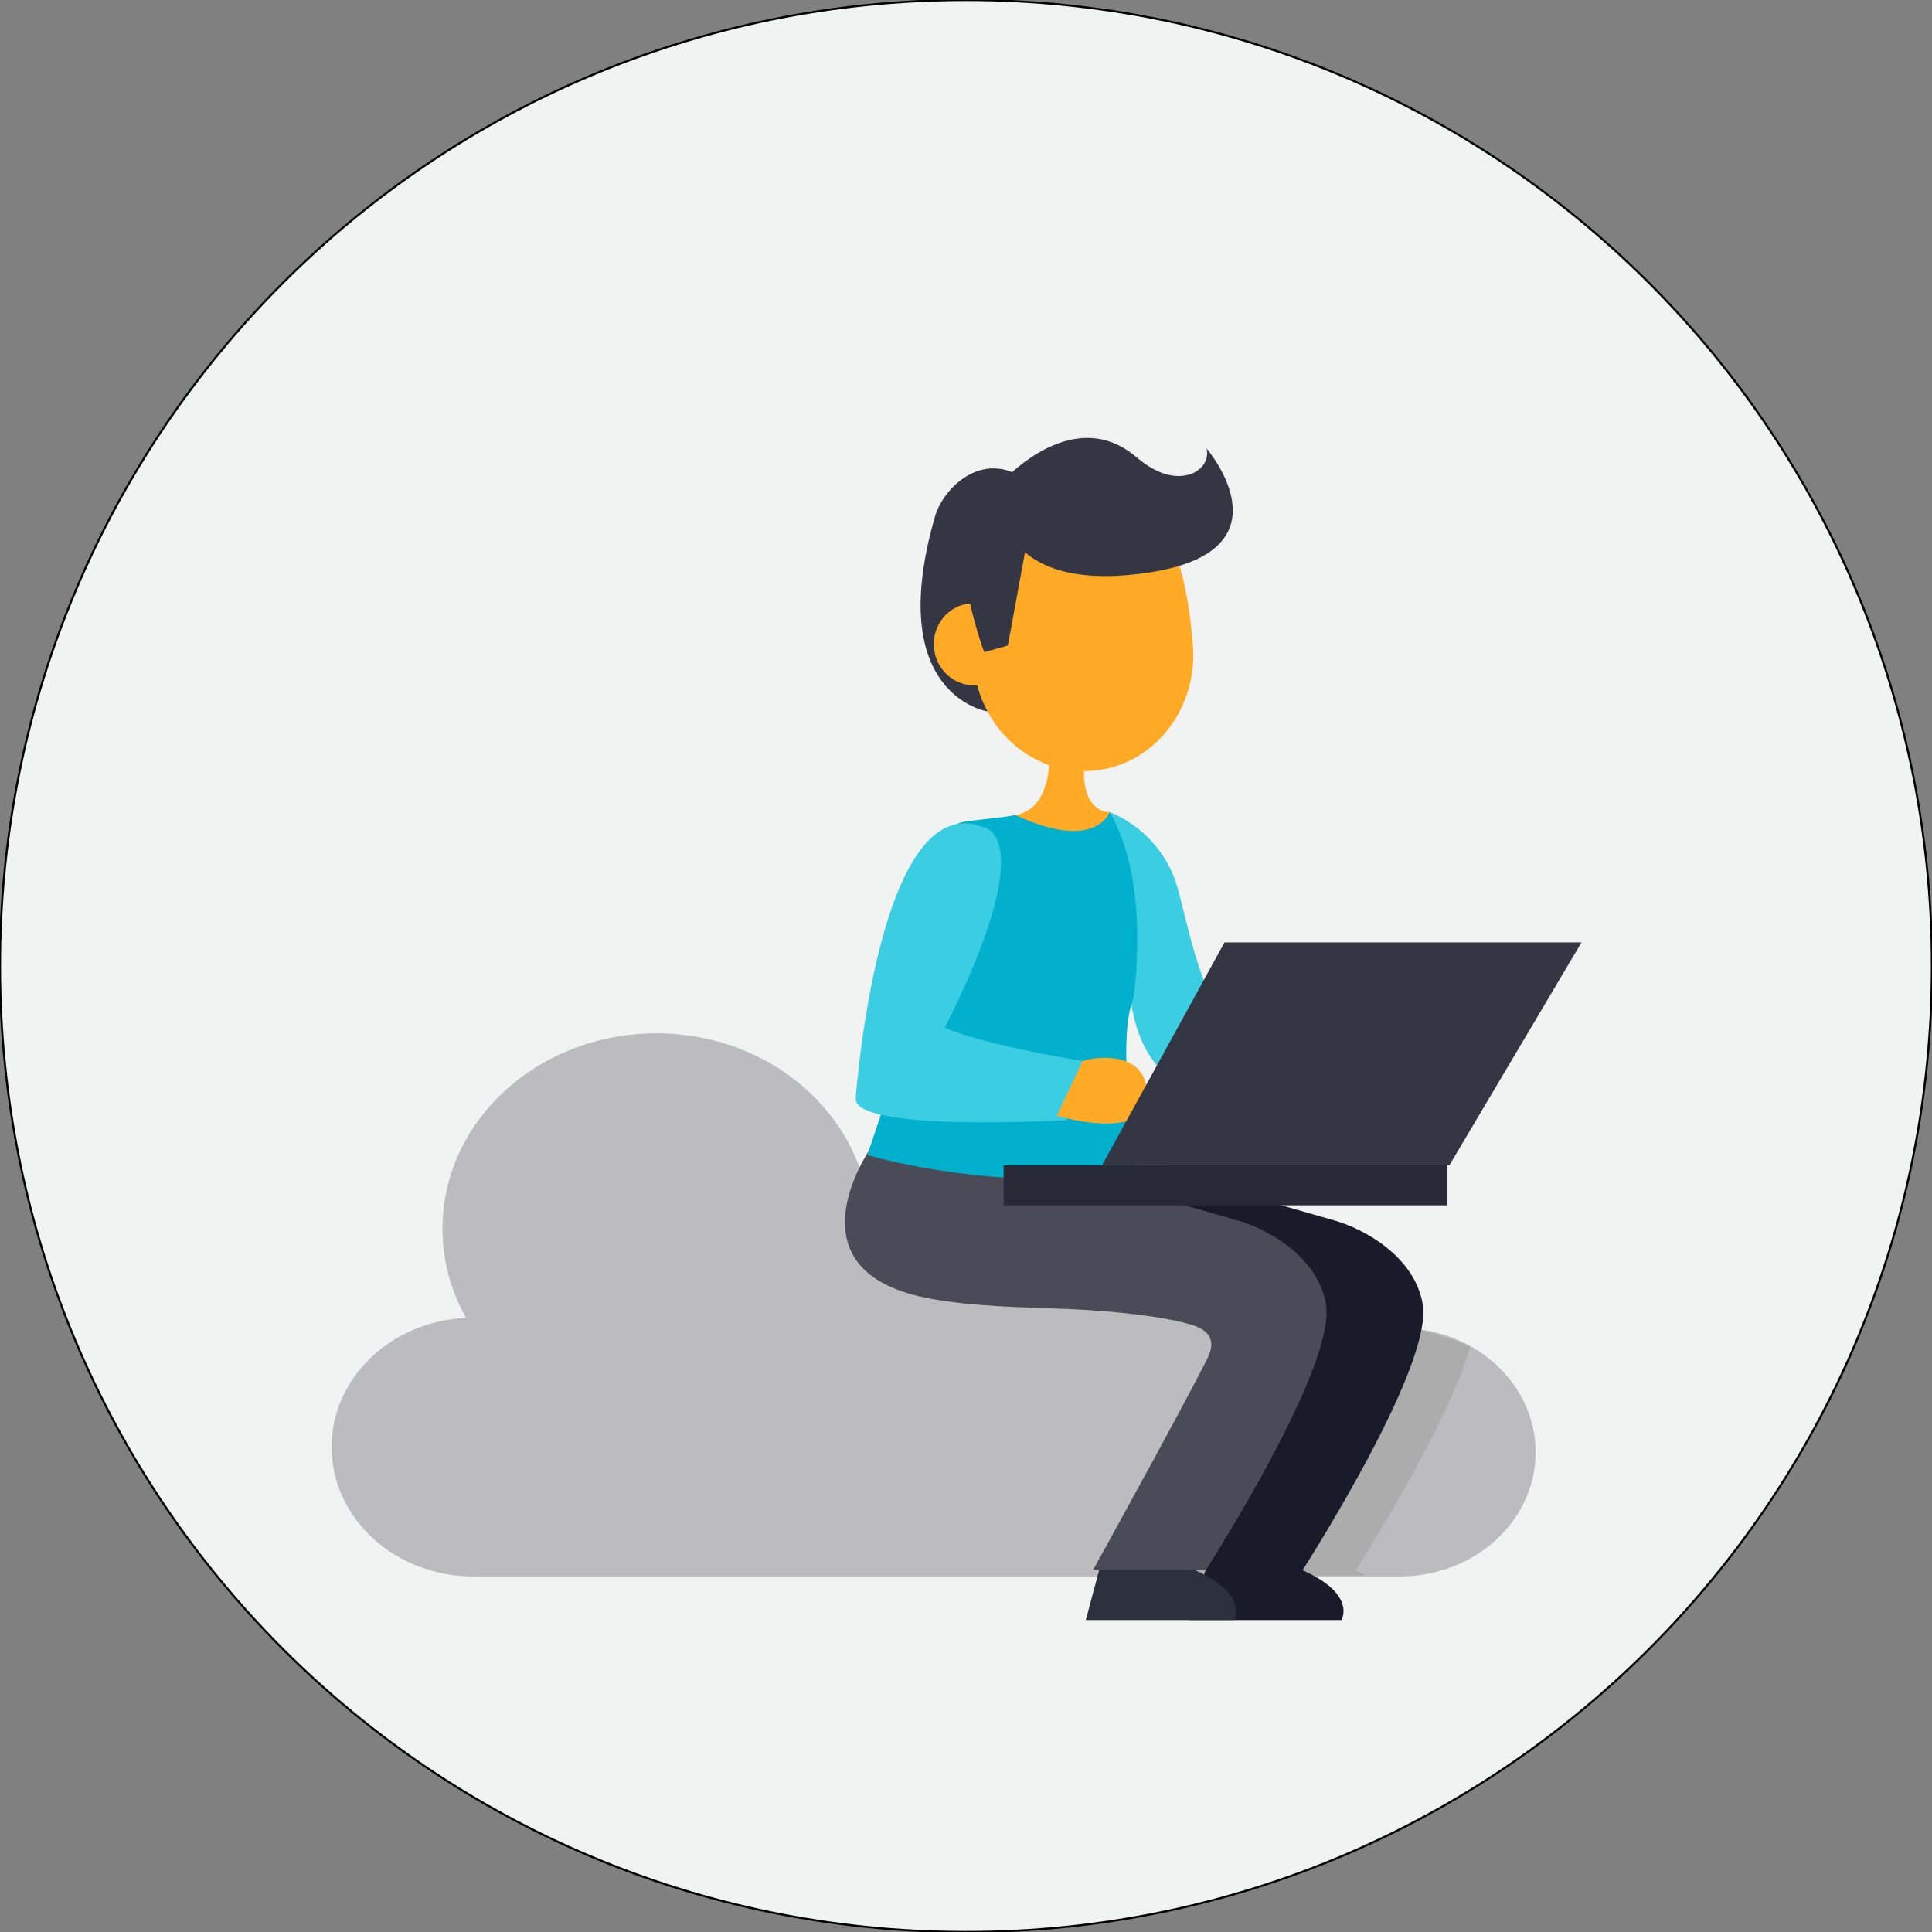 <?xml version="1.0" encoding="utf-8"?>
<!-- Generator: Adobe Illustrator 24.3.0, SVG Export Plug-In . SVG Version: 6.00 Build 0)  -->
<svg version="1.1" xmlns="http://www.w3.org/2000/svg" xmlns:xlink="http://www.w3.org/1999/xlink" x="0px" y="0px"
	 viewBox="0 0 231.51 231.51" style="enable-background:new 0 0 231.51 231.51;" xml:space="preserve">
<rect x="0" y="0" width="231.51" height="231.51" fill="#808080" stroke="none"/>
<style type="text/css">
	.st0{fill:#F1F2F2;stroke:#000000;stroke-width:0.25;stroke-miterlimit:10;}
	.st1{fill:#BCBBBD;}
	.st2{opacity:0.5;}
	.st3{clip-path:url(#SVGID_1_);fill:#9E9E9E;}
	.st4{fill:#191B2A;}
	.st5{fill:#2C2F3C;}
	.st6{fill:#343643;}
	.st7{fill:#3BCEE2;}
	.st8{fill:#FFAA27;}
	.st9{fill:#4A4B57;}
	.st10{fill:#00B0CC;}
	.st11{fill:#272937;}
</style>
<g id="Shape">
	<path class="st0" d="M115.75,231.51L115.75,231.51C51.82,231.51,0,179.68,0,115.75C0,51.82,51.82,0,115.75,0
		s115.75,51.82,115.75,115.75C231.51,179.68,179.68,231.51,115.75,231.51"/>
</g>
<g id="Isolation_Mode">
	<path class="st1" d="M167.73,159.14c-2.3,0-4.49,0.44-6.47,1.23c0.29-1.09,0.46-2.22,0.46-3.38c0-7.85-6.96-14.2-15.55-14.2
		c-1.72,0-3.37,0.26-4.92,0.74c-1.71-8.31-9.69-14.6-19.28-14.6c-8.64,0-15.96,5.11-18.58,12.19c-2.95-9.96-12.89-17.3-24.73-17.3
		c-14.16,0-25.64,10.49-25.64,23.43c0,3.85,1.03,7.47,2.83,10.67c-8.97,0.41-16.11,7.17-16.11,15.47c0,8.57,7.6,15.51,16.98,15.51
		h111.01c8.99,0,16.28-6.66,16.28-14.88C184.02,165.81,176.73,159.14,167.73,159.14"/>
	<g class="st2">
		<g>
			<defs>
				<rect id="SVGID_5_" x="137.34" y="158.61" width="38.85" height="30.17"/>
			</defs>
			<clipPath id="SVGID_1_">
				<use xlink:href="#SVGID_5_"  style="overflow:visible;"/>
			</clipPath>
			<path class="st3" d="M162.48,188.13c2.87-4.55,11.2-18.17,13.71-26.75c0,0-7.96-3.73-14.43-2.54c-1.35,0.24-2.74,0.03-4.11,0.06
				c-0.35,3.66-2.67,7.22-6.77,8.67c-0.94,0.36-1.89,0.69-2.85,0.99c-3.73,6.96-9.16,16.82-10.68,19.58h0.73l-0.17,0.64h25.76
				c-0.4-0.22-0.83-0.43-1.32-0.64H162.48z"/>
		</g>
	</g>
	<path class="st4" d="M144.94,186.72l-2.43,7.41h18.23c0,0,2.43-3.96-7.78-7.12L144.94,186.72z"/>
	<path class="st5" d="M132.09,186.72l-1.98,7.41h17.77c0,0,2.43-3.96-7.78-7.12L132.09,186.72z"/>
	<path class="st6" d="M124.22,58.59l-5.89,26.66c0,0-12.5-1.89-6.28-23.39C113.1,58.23,118.53,52.97,124.22,58.59"/>
	<path class="st7" d="M155.25,132.95c0,0-16.36,2.2-19.35-11.01c-2.72-12.01-2.93-24.62-2.93-24.62s6.19,2.11,8.16,9.15
		c1.41,5,3.14,15.67,8.73,18.94c0.44,0.26,6.64,0.86,6.64,0.86L155.25,132.95z"/>
	<path class="st8" d="M128.47,61.27c-6.31,0.48-11.79-1.99-12.09,11.03c-0.02,0-0.04,0-0.06,0c-2.64,0.2-4.62,2.56-4.41,5.27
		c0.21,2.71,2.52,4.74,5.16,4.54c0.01,0,0.01,0,0.02,0c1.69,6.32,7.37,10.75,13.76,10.26c7.27-0.55,12.68-7.27,12.09-14.99
		C141.55,59.31,135.73,60.72,128.47,61.27"/>
	<path class="st8" d="M119.39,113.35c0.86,0.19,5.38,0.84,10.36,1.22c0.77-0.47,1.52-0.97,2.23-1.52c2.38-1.85-0.11-0.14,2.38-1.85
		c2-6.17,0.18-9.5-1.38-13.87c0,0-5.11,0.23-2.19-10.41c0,0-2-1-5.26-1.12c0,0,1.71,9.89-2.97,11.61
		c-4.68,1.72-10.15,3.47-10.47,10.74c-0.06,1.46-0.37,2.82-0.63,4.15C114.19,112.35,116.96,112.81,119.39,113.35"/>
	<path class="st4" d="M154.44,158.77c2.14,0.66,2.88,1.93,1.85,4c-2.52,5.06-11.66,21.65-13.71,25.36h13.53
		c3.56-5.65,15.54-25.27,14.37-31.89c-1.01-5.73-7.09-9-10.5-9.97c-14.69-4.2-29.01-8.52-43.8-8.92c-0.09,0.09-0.18,0.17-0.27,0.26
		c0,0-10.27,14.6,6.81,17.94c5.32,1.04,11.44,1.09,16.85,1.31C145.26,157.09,151.28,157.79,154.44,158.77"/>
	<path class="st9" d="M142.84,158.77c2.14,0.66,2.88,1.93,1.85,4c-2.52,5.06-11.66,21.65-13.71,25.36h13.53
		c3.56-5.65,15.54-25.27,14.37-31.89c-1.01-5.73-7.09-9-10.5-9.97c-14.69-4.2-29.01-8.52-43.8-8.92c-0.09,0.09-0.18,0.17-0.27,0.26
		c0,0-10.27,14.6,6.81,17.94c5.32,1.04,11.45,1.09,16.85,1.31C133.66,157.09,139.68,157.79,142.84,158.77"/>
	<path class="st10" d="M136.28,140.06c-0.84-5.34-2.24-15.89-0.48-20.41c0,0,2.22-13.67-2.83-22.33c0,0-1.66,4.84-11.3,0.34
		c-1.67,0.36-4.62,0.55-6.04,0.8c-2.27,0.4-2.72,1.7-3.54,9.68c-1.43,13.85-4.36,18.68-4.36,18.68s-1.76,5.66-3.81,11.6
		C117.27,142.03,131.94,141.86,136.28,140.06"/>
	<path class="st8" d="M155.96,126.2c0,0,7.77-0.25,6.56,4.77c-0.91,3.8-6.28,2.61-8.08,2.04L155.96,126.2z"/>
	<path class="st6" d="M124.22,58.59l-3.45,18.76l-2.83,0.8C117.94,78.16,109.2,54.88,124.22,58.59"/>
	<path class="st7" d="M102.54,131.57c0,0,2.68-37.49,15.33-32.44c0,0,7,0.82-4.65,24.01c0,0,3.82,1.96,17.98,4.25l-3.45,6.84
		C127.76,134.22,102.12,135.73,102.54,131.57"/>
	<path class="st8" d="M126.64,133.7c0,0,10.46,3.17,10.78-2.15c0.32-5.32-5.23-5.16-7.69-4.42L126.64,133.7z"/>
	<polygon class="st6" points="189.51,112.93 173.68,139.63 132.06,139.63 146.73,112.93 	"/>
	<rect x="120.26" y="139.63" class="st11" width="53.1" height="4.8"/>
	<path class="st6" d="M119.56,58.3c0,0,8.69-10.31,16.65-3.49c1.22,1.04,3.49,2.62,5.92,2.15c1.56-0.3,2.82-1.58,2.46-3.21
		c0,0,10.43,12.16-6.77,14.83C118.25,71.62,119.56,58.3,119.56,58.3"/>
</g>
</svg>
